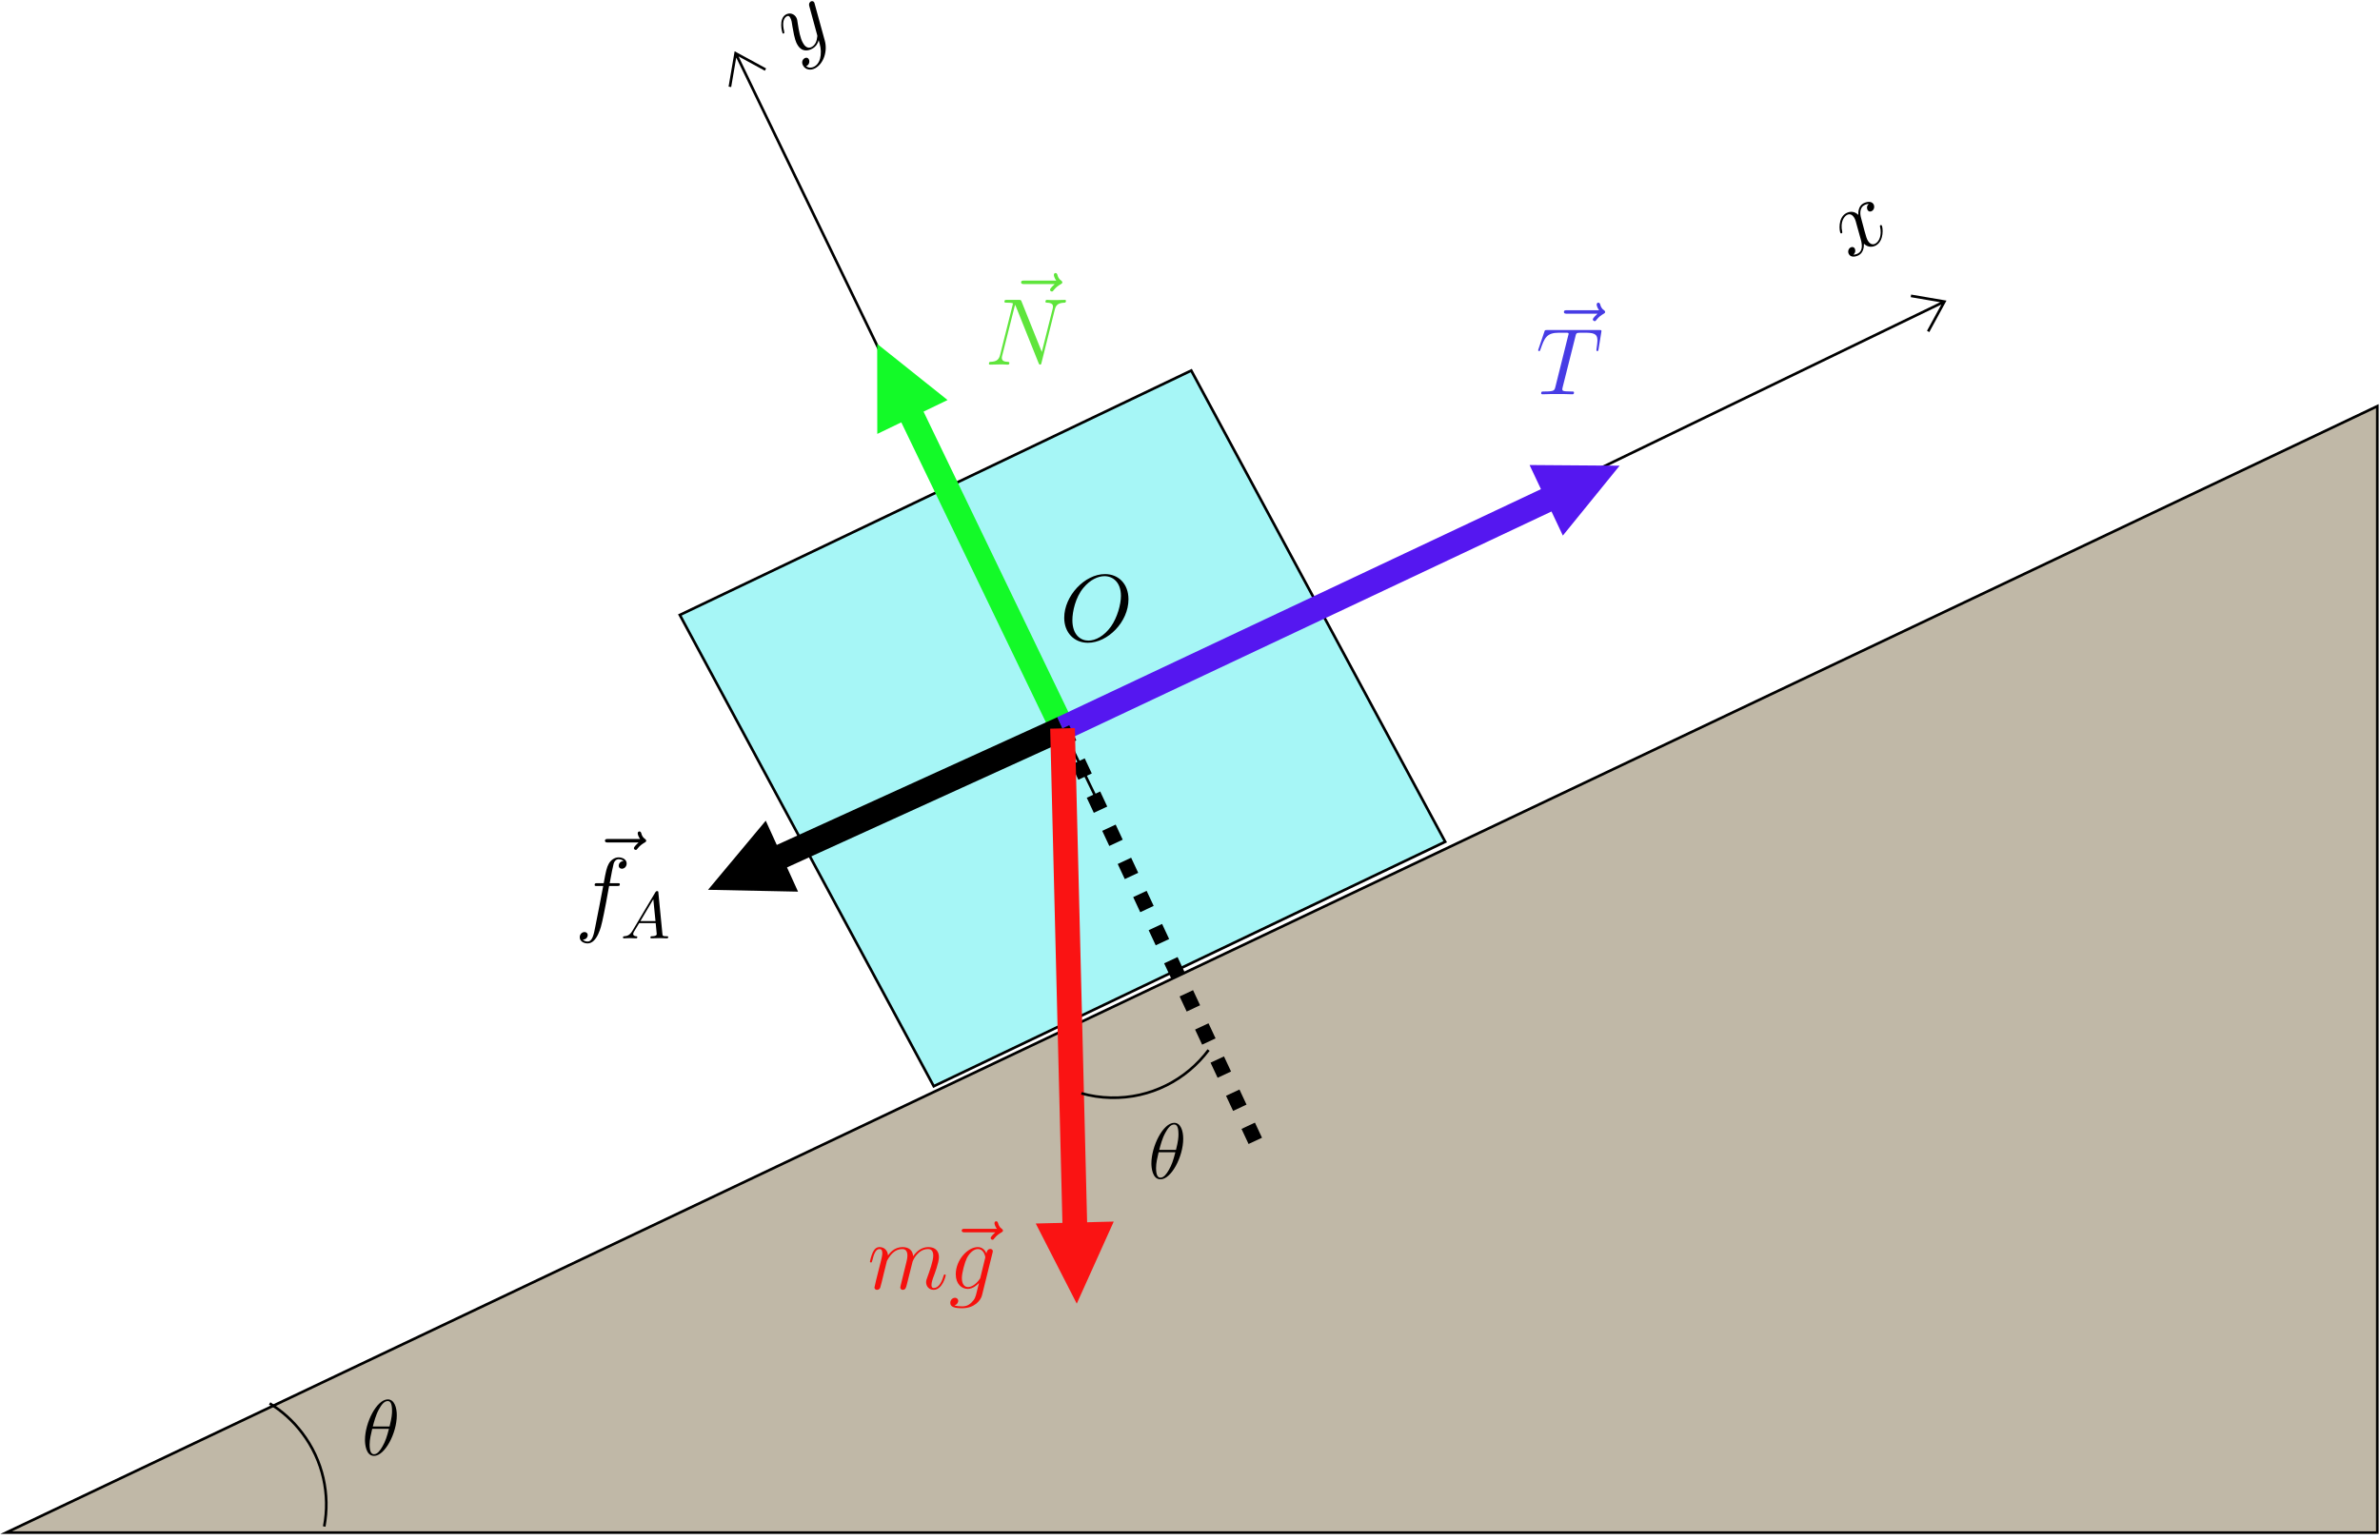 <?xml version="1.0" encoding="UTF-8"?>
<svg xmlns="http://www.w3.org/2000/svg" xmlns:xlink="http://www.w3.org/1999/xlink" width="360pt" height="233pt" viewBox="0 0 360 233" version="1.1">
<defs>
<g>
<symbol overflow="visible" id="glyph0-0">
<path style="stroke:none;" d=""/>
</symbol>
<symbol overflow="visible" id="glyph0-1">
<path style="stroke:none;" d="M 5.297 -6.016 C 5.297 -7.234 4.906 -8.422 3.938 -8.422 C 2.266 -8.422 0.484 -4.906 0.484 -2.281 C 0.484 -1.734 0.594 0.125 1.859 0.125 C 3.484 0.125 5.297 -3.297 5.297 -6.016 Z M 1.672 -4.328 C 1.859 -5.031 2.109 -6.031 2.578 -6.891 C 2.969 -7.609 3.391 -8.172 3.922 -8.172 C 4.312 -8.172 4.578 -7.844 4.578 -6.688 C 4.578 -6.266 4.547 -5.672 4.203 -4.328 Z M 4.109 -3.969 C 3.812 -2.797 3.562 -2.047 3.125 -1.297 C 2.781 -0.688 2.359 -0.125 1.859 -0.125 C 1.5 -0.125 1.188 -0.406 1.188 -1.594 C 1.188 -2.359 1.391 -3.172 1.578 -3.969 Z M 4.109 -3.969 "/>
</symbol>
<symbol overflow="visible" id="glyph1-0">
<path style="stroke:none;" d=""/>
</symbol>
<symbol overflow="visible" id="glyph1-1">
<path style="stroke:none;" d="M 10.406 -6.281 C 10.406 -8.656 8.859 -10.094 6.859 -10.094 C 3.781 -10.094 0.688 -6.797 0.688 -3.484 C 0.688 -1.234 2.188 0.297 4.266 0.297 C 7.266 0.297 10.406 -2.844 10.406 -6.281 Z M 4.344 -0.031 C 3.172 -0.031 1.922 -0.891 1.922 -3.125 C 1.922 -4.438 2.391 -6.562 3.578 -8 C 4.625 -9.266 5.828 -9.781 6.781 -9.781 C 8.047 -9.781 9.266 -8.859 9.266 -6.797 C 9.266 -5.516 8.719 -3.531 7.766 -2.172 C 6.719 -0.703 5.406 -0.031 4.344 -0.031 Z M 4.344 -0.031 "/>
</symbol>
<symbol overflow="visible" id="glyph1-2">
<path style="stroke:none;" d="M 2.953 -4.203 C 2.984 -4.281 3.344 -5 3.875 -5.469 C 4.25 -5.812 4.734 -6.031 5.297 -6.031 C 5.859 -6.031 6.062 -5.609 6.062 -5.031 C 6.062 -4.953 6.062 -4.656 5.891 -3.984 L 5.531 -2.516 C 5.422 -2.078 5.156 -1.016 5.125 -0.859 C 5.062 -0.641 4.984 -0.266 4.984 -0.219 C 4.984 -0.016 5.141 0.141 5.344 0.141 C 5.781 0.141 5.859 -0.188 5.984 -0.703 L 6.844 -4.125 C 6.875 -4.25 7.609 -6.031 9.188 -6.031 C 9.766 -6.031 9.969 -5.609 9.969 -5.031 C 9.969 -4.234 9.406 -2.672 9.094 -1.812 C 8.969 -1.469 8.891 -1.281 8.891 -1.016 C 8.891 -0.375 9.344 0.141 10.031 0.141 C 11.359 0.141 11.859 -1.969 11.859 -2.047 C 11.859 -2.125 11.812 -2.188 11.719 -2.188 C 11.594 -2.188 11.578 -2.141 11.5 -1.891 C 11.172 -0.75 10.641 -0.141 10.062 -0.141 C 9.922 -0.141 9.703 -0.156 9.703 -0.609 C 9.703 -0.984 9.875 -1.453 9.922 -1.609 C 10.188 -2.297 10.828 -3.984 10.828 -4.812 C 10.828 -5.688 10.328 -6.328 9.234 -6.328 C 8.281 -6.328 7.5 -5.781 6.922 -4.938 C 6.891 -5.703 6.406 -6.328 5.328 -6.328 C 4.062 -6.328 3.391 -5.422 3.125 -5.062 C 3.078 -5.875 2.5 -6.328 1.859 -6.328 C 1.453 -6.328 1.125 -6.125 0.844 -5.578 C 0.594 -5.062 0.391 -4.188 0.391 -4.125 C 0.391 -4.078 0.438 -4 0.547 -4 C 0.656 -4 0.672 -4.016 0.766 -4.344 C 0.969 -5.188 1.25 -6.031 1.828 -6.031 C 2.156 -6.031 2.266 -5.812 2.266 -5.375 C 2.266 -5.062 2.125 -4.5 2.016 -4.062 L 1.625 -2.516 C 1.562 -2.234 1.406 -1.594 1.328 -1.328 C 1.234 -0.969 1.078 -0.281 1.078 -0.219 C 1.078 -0.016 1.234 0.141 1.453 0.141 C 1.625 0.141 1.828 0.062 1.938 -0.156 C 1.969 -0.234 2.094 -0.734 2.172 -1.016 L 2.484 -2.312 Z M 2.953 -4.203 "/>
</symbol>
<symbol overflow="visible" id="glyph1-3">
<path style="stroke:none;" d="M 7.672 -8.562 C 7.5 -8.406 6.969 -7.906 6.969 -7.703 C 6.969 -7.562 7.094 -7.438 7.25 -7.438 C 7.375 -7.438 7.438 -7.516 7.531 -7.656 C 7.875 -8.094 8.266 -8.359 8.594 -8.547 C 8.734 -8.641 8.828 -8.672 8.828 -8.828 C 8.828 -8.969 8.719 -9.031 8.641 -9.109 C 8.234 -9.375 8.141 -9.766 8.094 -9.938 C 8.047 -10.062 8 -10.234 7.797 -10.234 C 7.719 -10.234 7.547 -10.172 7.547 -9.953 C 7.547 -9.828 7.625 -9.484 7.906 -9.094 L 3.078 -9.094 C 2.844 -9.094 2.594 -9.094 2.594 -8.828 C 2.594 -8.562 2.859 -8.562 3.078 -8.562 Z M 7.672 -8.562 "/>
</symbol>
<symbol overflow="visible" id="glyph1-4">
<path style="stroke:none;" d="M 4.844 -1.828 C 4.797 -1.594 4.766 -1.531 4.578 -1.312 C 3.984 -0.562 3.391 -0.281 2.938 -0.281 C 2.469 -0.281 2.016 -0.656 2.016 -1.656 C 2.016 -2.406 2.453 -4.016 2.766 -4.656 C 3.188 -5.469 3.828 -6.031 4.438 -6.031 C 5.375 -6.031 5.562 -4.859 5.562 -4.781 L 5.516 -4.578 Z M 5.734 -5.375 C 5.547 -5.797 5.156 -6.328 4.438 -6.328 C 2.875 -6.328 1.094 -4.359 1.094 -2.219 C 1.094 -0.734 2 0 2.906 0 C 3.672 0 4.344 -0.609 4.609 -0.891 L 4.281 0.406 C 4.094 1.188 4 1.547 3.484 2.047 C 2.891 2.641 2.359 2.641 2.031 2.641 C 1.609 2.641 1.25 2.609 0.891 2.5 C 1.344 2.359 1.469 1.969 1.469 1.812 C 1.469 1.578 1.297 1.344 0.969 1.344 C 0.625 1.344 0.266 1.641 0.266 2.109 C 0.266 2.703 0.844 2.922 2.062 2.922 C 3.922 2.922 4.875 1.734 5.062 0.969 L 6.656 -5.469 C 6.703 -5.641 6.703 -5.672 6.703 -5.688 C 6.703 -5.891 6.547 -6.047 6.328 -6.047 C 5.984 -6.047 5.781 -5.766 5.734 -5.375 Z M 5.734 -5.375 "/>
</symbol>
<symbol overflow="visible" id="glyph1-5">
<path style="stroke:none;" d="M 6.391 -5.766 C 6.688 -5.766 6.797 -5.766 6.797 -6.031 C 6.797 -6.188 6.688 -6.188 6.422 -6.188 L 5.266 -6.188 C 5.531 -7.656 5.734 -8.672 5.859 -9.141 C 5.938 -9.484 6.234 -9.812 6.609 -9.812 C 6.906 -9.812 7.219 -9.688 7.359 -9.547 C 6.797 -9.5 6.625 -9.078 6.625 -8.828 C 6.625 -8.547 6.844 -8.375 7.109 -8.375 C 7.406 -8.375 7.828 -8.625 7.828 -9.172 C 7.828 -9.766 7.234 -10.094 6.594 -10.094 C 5.984 -10.094 5.375 -9.641 5.094 -9.078 C 4.828 -8.578 4.688 -8.062 4.359 -6.188 L 3.406 -6.188 C 3.125 -6.188 2.984 -6.188 2.984 -5.922 C 2.984 -5.766 3.062 -5.766 3.359 -5.766 L 4.281 -5.766 C 4.016 -4.438 3.422 -1.188 3.094 0.344 C 2.859 1.594 2.641 2.641 1.922 2.641 C 1.875 2.641 1.469 2.641 1.203 2.359 C 1.938 2.312 1.938 1.672 1.938 1.656 C 1.938 1.375 1.719 1.203 1.453 1.203 C 1.156 1.203 0.734 1.453 0.734 2 C 0.734 2.609 1.359 2.922 1.922 2.922 C 3.391 2.922 3.984 0.297 4.141 -0.422 C 4.406 -1.516 5.109 -5.328 5.172 -5.766 Z M 6.391 -5.766 "/>
</symbol>
<symbol overflow="visible" id="glyph1-6">
<path style="stroke:none;" d="M 10.609 -8.297 C 10.766 -8.906 11 -9.344 12.094 -9.375 C 12.141 -9.375 12.312 -9.391 12.312 -9.641 C 12.312 -9.797 12.172 -9.797 12.125 -9.797 C 11.828 -9.797 11.109 -9.766 10.812 -9.766 L 10.125 -9.766 C 9.922 -9.766 9.672 -9.797 9.469 -9.797 C 9.375 -9.797 9.203 -9.797 9.203 -9.531 C 9.203 -9.375 9.328 -9.375 9.422 -9.375 C 10.281 -9.359 10.344 -9.016 10.344 -8.766 C 10.344 -8.641 10.328 -8.594 10.281 -8.391 L 8.656 -1.922 L 5.594 -9.547 C 5.5 -9.781 5.484 -9.797 5.156 -9.797 L 3.406 -9.797 C 3.125 -9.797 3 -9.797 3 -9.531 C 3 -9.375 3.094 -9.375 3.375 -9.375 C 3.438 -9.375 4.281 -9.375 4.281 -9.25 C 4.281 -9.219 4.266 -9.109 4.25 -9.062 L 2.344 -1.469 C 2.172 -0.766 1.828 -0.453 0.875 -0.422 C 0.797 -0.422 0.656 -0.406 0.656 -0.141 C 0.656 0 0.797 0 0.844 0 C 1.141 0 1.859 -0.031 2.156 -0.031 L 2.844 -0.031 C 3.047 -0.031 3.281 0 3.484 0 C 3.578 0 3.75 0 3.75 -0.266 C 3.75 -0.406 3.594 -0.422 3.547 -0.422 C 3.062 -0.438 2.609 -0.516 2.609 -1.031 C 2.609 -1.141 2.641 -1.281 2.672 -1.391 L 4.609 -9.062 C 4.688 -8.922 4.688 -8.891 4.75 -8.766 L 8.156 -0.266 C 8.234 -0.094 8.266 0 8.391 0 C 8.531 0 8.547 -0.047 8.609 -0.281 Z M 10.609 -8.297 "/>
</symbol>
<symbol overflow="visible" id="glyph1-7">
<path style="stroke:none;" d="M 5.984 -8.75 C 6.062 -9.094 6.094 -9.219 6.312 -9.281 C 6.422 -9.312 6.906 -9.312 7.203 -9.312 C 8.641 -9.312 9.312 -9.25 9.312 -8.141 C 9.312 -7.922 9.25 -7.375 9.172 -6.844 L 9.156 -6.672 C 9.156 -6.609 9.203 -6.531 9.297 -6.531 C 9.438 -6.531 9.438 -6.594 9.484 -6.828 L 9.891 -9.359 C 9.922 -9.5 9.922 -9.531 9.922 -9.562 C 9.922 -9.719 9.844 -9.719 9.547 -9.719 L 1.703 -9.719 C 1.375 -9.719 1.359 -9.703 1.281 -9.453 L 0.406 -6.875 C 0.391 -6.844 0.344 -6.688 0.344 -6.672 C 0.344 -6.594 0.406 -6.531 0.484 -6.531 C 0.609 -6.531 0.625 -6.578 0.688 -6.766 C 1.297 -8.5 1.594 -9.312 3.5 -9.312 L 4.453 -9.312 C 4.812 -9.312 4.953 -9.312 4.953 -9.156 C 4.953 -9.109 4.953 -9.078 4.875 -8.828 L 2.953 -1.125 C 2.812 -0.562 2.781 -0.422 1.266 -0.422 C 0.906 -0.422 0.797 -0.422 0.797 -0.141 C 0.797 0 0.969 0 1.031 0 C 1.391 0 1.766 -0.031 2.125 -0.031 L 4.359 -0.031 C 4.719 -0.031 5.109 0 5.469 0 C 5.625 0 5.766 0 5.766 -0.266 C 5.766 -0.422 5.672 -0.422 5.297 -0.422 C 4 -0.422 4 -0.547 4 -0.766 C 4 -0.781 4 -0.875 4.062 -1.109 Z M 5.984 -8.75 "/>
</symbol>
<symbol overflow="visible" id="glyph2-0">
<path style="stroke:none;" d=""/>
</symbol>
<symbol overflow="visible" id="glyph2-1">
<path style="stroke:none;" d="M 3.016 -8.438 C 2.672 -8.141 2.703 -7.766 2.828 -7.531 C 3 -7.234 3.281 -7.25 3.469 -7.359 C 3.844 -7.562 3.922 -8.047 3.734 -8.391 C 3.438 -8.906 2.688 -8.797 2.156 -8.5 C 1.406 -8.062 1.406 -7.094 1.438 -6.781 C 0.625 -7.562 -0.188 -7.156 -0.422 -7.031 C -1.688 -6.312 -1.438 -4.312 -1.266 -4.031 C -1.25 -3.984 -1.156 -3.953 -1.078 -4 C -0.969 -4.047 -1 -4.141 -1 -4.203 C -1.359 -5.812 -0.656 -6.562 -0.297 -6.766 C 0.266 -7.078 0.656 -6.625 0.828 -6.328 C 0.984 -6.047 1.078 -5.734 1.25 -5.047 L 1.797 -3.094 C 2.047 -2.234 2.078 -1.344 1.422 -0.969 C 1.359 -0.938 1.047 -0.75 0.688 -0.766 C 1.078 -1.109 0.984 -1.547 0.891 -1.688 C 0.766 -1.938 0.469 -1.984 0.25 -1.844 C -0.047 -1.688 -0.219 -1.234 0 -0.844 C 0.297 -0.312 1 -0.406 1.531 -0.703 C 2.125 -1.047 2.297 -1.781 2.281 -2.422 C 2.906 -1.797 3.641 -1.906 4.094 -2.156 C 5.375 -2.891 5.141 -4.906 4.984 -5.172 C 4.953 -5.234 4.859 -5.266 4.781 -5.219 C 4.672 -5.172 4.688 -5.078 4.719 -4.969 C 5.016 -3.688 4.578 -2.75 4.016 -2.438 C 3.578 -2.188 3.156 -2.391 2.859 -2.906 C 2.703 -3.172 2.641 -3.391 2.375 -4.328 L 1.859 -6.266 C 1.609 -7.125 1.734 -7.922 2.312 -8.234 C 2.328 -8.25 2.688 -8.453 3.016 -8.438 Z M 3.016 -8.438 "/>
</symbol>
<symbol overflow="visible" id="glyph2-2">
<path style="stroke:none;" d="M 4.078 -0.453 C 4.016 0.203 3.75 0.906 3.141 1.25 C 3 1.328 2.375 1.641 1.875 1.188 C 1.922 1.172 1.969 1.156 2 1.141 C 2.375 0.922 2.438 0.453 2.281 0.156 C 2.125 -0.125 1.828 -0.109 1.641 0 C 1.438 0.125 1.078 0.516 1.422 1.125 C 1.781 1.766 2.578 1.906 3.281 1.5 C 4.531 0.797 5.141 -1.062 4.703 -2.656 L 3.172 -8.219 C 3.156 -8.281 3.141 -8.359 3.094 -8.453 C 3 -8.625 2.766 -8.688 2.578 -8.578 C 2.469 -8.516 2.234 -8.297 2.359 -7.875 L 3.5 -3.688 C 3.578 -3.422 3.594 -3.391 3.547 -3.188 C 3.5 -2.719 3.344 -2.062 2.75 -1.719 C 2.047 -1.312 1.578 -1.969 1.406 -2.297 C 0.984 -3.016 0.781 -4.156 0.609 -5.266 C 0.547 -5.703 0.531 -5.906 0.391 -6.156 C 0.094 -6.688 -0.562 -6.953 -1.188 -6.609 C -2.328 -5.953 -1.75 -3.891 -1.688 -3.781 C -1.672 -3.734 -1.594 -3.703 -1.5 -3.75 C -1.391 -3.812 -1.406 -3.875 -1.453 -4.094 C -1.75 -5.312 -1.547 -6.062 -1.062 -6.328 C -0.938 -6.391 -0.734 -6.516 -0.516 -6.109 C -0.328 -5.781 -0.266 -5.344 -0.188 -4.766 C 0.141 -2.781 0.375 -2.359 0.547 -2.062 C 1.219 -0.891 2.203 -1.094 2.828 -1.453 C 3.188 -1.641 3.578 -2.016 3.781 -2.734 L 3.781 -2.719 C 4.016 -1.891 4.172 -1.328 4.078 -0.453 Z M 4.078 -0.453 "/>
</symbol>
<symbol overflow="visible" id="glyph3-0">
<path style="stroke:none;" d=""/>
</symbol>
<symbol overflow="visible" id="glyph3-1">
<path style="stroke:none;" d="M 1.781 -1.141 C 1.391 -0.484 1 -0.344 0.562 -0.312 C 0.438 -0.297 0.344 -0.297 0.344 -0.109 C 0.344 -0.047 0.406 0 0.484 0 C 0.75 0 1.062 -0.031 1.328 -0.031 C 1.672 -0.031 2.016 0 2.328 0 C 2.391 0 2.516 0 2.516 -0.188 C 2.516 -0.297 2.438 -0.312 2.359 -0.312 C 2.141 -0.328 1.891 -0.406 1.891 -0.656 C 1.891 -0.781 1.953 -0.891 2.031 -1.031 L 2.797 -2.297 L 5.297 -2.297 C 5.312 -2.094 5.453 -0.734 5.453 -0.641 C 5.453 -0.344 4.938 -0.312 4.734 -0.312 C 4.594 -0.312 4.5 -0.312 4.5 -0.109 C 4.5 0 4.609 0 4.641 0 C 5.047 0 5.469 -0.031 5.875 -0.031 C 6.125 -0.031 6.766 0 7.016 0 C 7.062 0 7.188 0 7.188 -0.203 C 7.188 -0.312 7.094 -0.312 6.953 -0.312 C 6.344 -0.312 6.344 -0.375 6.312 -0.672 L 5.703 -6.891 C 5.688 -7.094 5.688 -7.141 5.516 -7.141 C 5.359 -7.141 5.312 -7.062 5.25 -6.969 Z M 2.984 -2.609 L 4.938 -5.906 L 5.266 -2.609 Z M 2.984 -2.609 "/>
</symbol>
</g>
</defs>
<g id="surface1">
<path style="fill-rule:nonzero;fill:rgb(75.293%,72.156%,65.489%);fill-opacity:1;stroke-width:0.399;stroke-linecap:butt;stroke-linejoin:miter;stroke:rgb(0%,0%,0%);stroke-opacity:1;stroke-miterlimit:10;" d="M 375.397 -51.211 L 16.737 -221.633 L 375.397 -221.633 Z M 375.397 -51.211 " transform="matrix(1,0,0,-1,-15.803,10.242)"/>
<path style="fill:none;stroke-width:0.399;stroke-linecap:butt;stroke-linejoin:miter;stroke:rgb(0%,0%,0%);stroke-opacity:1;stroke-miterlimit:10;" d="M 56.592 -202.086 C 58.432 -203.219 60.104 -204.699 61.49 -206.528 C 64.69 -210.731 65.756 -215.891 64.846 -220.707 " transform="matrix(1,0,0,-1,-15.803,10.242)"/>
<path style="fill-rule:nonzero;fill:rgb(65.099%,96.471%,96.471%);fill-opacity:1;stroke-width:0.399;stroke-linecap:butt;stroke-linejoin:miter;stroke:rgb(0%,0%,0%);stroke-opacity:1;stroke-miterlimit:10;" d="M 118.635 -82.801 L 195.994 -45.821 L 234.405 -117.113 L 157.041 -154.098 Z M 118.635 -82.801 " transform="matrix(1,0,0,-1,-15.803,10.242)"/>
<path style="fill:none;stroke-width:0.399;stroke-linecap:butt;stroke-linejoin:miter;stroke:rgb(0%,0%,0%);stroke-opacity:1;stroke-miterlimit:10;" d="M 161.698 -107.137 L 309.92 -35.387 M 127.073 2.176 L 182.014 -111.309 M 304.85 -34.52 L 309.92 -35.387 L 307.455 -39.903 M 126.205 -2.895 L 127.073 2.176 L 131.592 -0.285 " transform="matrix(1,0,0,-1,-15.803,10.242)"/>
<path style="fill:none;stroke-width:3.736;stroke-linecap:butt;stroke-linejoin:miter;stroke:rgb(7.451%,98.039%,15.685%);stroke-opacity:1;stroke-miterlimit:10;" d="M 176.522 -99.957 L 150.303 -45.555 " transform="matrix(1,0,0,-1,-15.803,10.242)"/>
<path style=" stroke:none;fill-rule:nonzero;fill:rgb(7.451%,98.039%,15.685%);fill-opacity:1;" d="M 143.328 60.523 L 132.684 52.027 L 132.699 65.648 Z M 143.328 60.523 "/>
<path style="fill:none;stroke-width:3.736;stroke-linecap:butt;stroke-linejoin:miter;stroke:rgb(0%,0%,0%);stroke-opacity:1;stroke-miterlimit:10;" d="M 176.522 -99.957 L 126.709 -122.645 " transform="matrix(1,0,0,-1,-15.803,10.242)"/>
<path style=" stroke:none;fill-rule:nonzero;fill:rgb(0%,0%,0%);fill-opacity:1;" d="M 115.828 124.164 L 107.098 134.621 L 120.715 134.902 Z M 115.828 124.164 "/>
<path style="fill:none;stroke-width:3.736;stroke-linecap:butt;stroke-linejoin:miter;stroke:rgb(33.333%,9.021%,94.119%);stroke-opacity:1;stroke-miterlimit:10;" d="M 176.522 -99.957 L 257.006 -62 " transform="matrix(1,0,0,-1,-15.803,10.242)"/>
<path style=" stroke:none;fill-rule:nonzero;fill:rgb(33.333%,9.021%,94.119%);fill-opacity:1;" d="M 236.398 81.027 L 244.984 70.457 L 231.363 70.355 Z M 236.398 81.027 "/>
<path style="fill:none;stroke-width:2.242;stroke-linecap:butt;stroke-linejoin:miter;stroke:rgb(0%,0%,0%);stroke-opacity:1;stroke-dasharray:2.521,3.009;stroke-miterlimit:10;" d="M 176.522 -99.957 L 206.049 -163.16 " transform="matrix(1,0,0,-1,-15.803,10.242)"/>
<path style="fill:none;stroke-width:3.736;stroke-linecap:butt;stroke-linejoin:miter;stroke:rgb(98.039%,7.451%,7.451%);stroke-opacity:1;stroke-miterlimit:10;" d="M 176.522 -99.957 L 178.573 -182.809 " transform="matrix(1,0,0,-1,-15.803,10.242)"/>
<path style=" stroke:none;fill-rule:nonzero;fill:rgb(98.039%,7.451%,7.451%);fill-opacity:1;" d="M 156.668 185.109 L 162.871 197.234 L 168.465 184.816 Z M 156.668 185.109 "/>
<path style="fill:none;stroke-width:0.399;stroke-linecap:butt;stroke-linejoin:miter;stroke:rgb(0%,0%,0%);stroke-opacity:1;stroke-miterlimit:10;" d="M 198.615 -148.621 C 195.256 -153.117 189.85 -155.977 183.815 -155.832 C 182.276 -155.797 180.787 -155.571 179.373 -155.168 " transform="matrix(1,0,0,-1,-15.803,10.242)"/>
<g style="fill:rgb(0%,0%,0%);fill-opacity:1;">
  <use xlink:href="#glyph0-1" x="54.722" y="220.141"/>
</g>
<g style="fill:rgb(0%,0%,0%);fill-opacity:1;">
  <use xlink:href="#glyph1-1" x="160.287" y="96.95"/>
</g>
<g style="fill:rgb(0%,0%,0%);fill-opacity:1;">
  <use xlink:href="#glyph2-1" x="279.659" y="39.291"/>
</g>
<g style="fill:rgb(0%,0%,0%);fill-opacity:1;">
  <use xlink:href="#glyph2-2" x="120.057" y="8.806"/>
</g>
<g style="fill:rgb(96.471%,6.276%,5.098%);fill-opacity:1;">
  <use xlink:href="#glyph1-2" x="131.194" y="195.004"/>
</g>
<g style="fill:rgb(96.471%,6.276%,5.098%);fill-opacity:1;">
  <use xlink:href="#glyph1-3" x="142.879" y="195.004"/>
</g>
<g style="fill:rgb(96.471%,6.276%,5.098%);fill-opacity:1;">
  <use xlink:href="#glyph1-4" x="143.476" y="195.004"/>
</g>
<g style="fill:rgb(0%,0%,0%);fill-opacity:1;">
  <use xlink:href="#glyph1-3" x="88.914" y="136.023"/>
</g>
<g style="fill:rgb(0%,0%,0%);fill-opacity:1;">
  <use xlink:href="#glyph1-5" x="86.96" y="139.809"/>
</g>
<g style="fill:rgb(0%,0%,0%);fill-opacity:1;">
  <use xlink:href="#glyph3-1" x="93.884" y="141.961"/>
</g>
<g style="fill:rgb(37.256%,89.803%,23.528%);fill-opacity:1;">
  <use xlink:href="#glyph1-3" x="151.859" y="51.542"/>
</g>
<g style="fill:rgb(37.256%,89.803%,23.528%);fill-opacity:1;">
  <use xlink:href="#glyph1-6" x="148.93" y="55.168"/>
</g>
<g style="fill:rgb(27.843%,23.528%,89.803%);fill-opacity:1;">
  <use xlink:href="#glyph1-3" x="233.965" y="56.025"/>
</g>
<g style="fill:rgb(27.843%,23.528%,89.803%);fill-opacity:1;">
  <use xlink:href="#glyph1-7" x="232.317" y="59.651"/>
</g>
<g style="fill:rgb(0%,0%,0%);fill-opacity:1;">
  <use xlink:href="#glyph0-1" x="173.677" y="178.298"/>
</g>
</g>
</svg>
<!--Rendered by QuickLaTeX.com-->